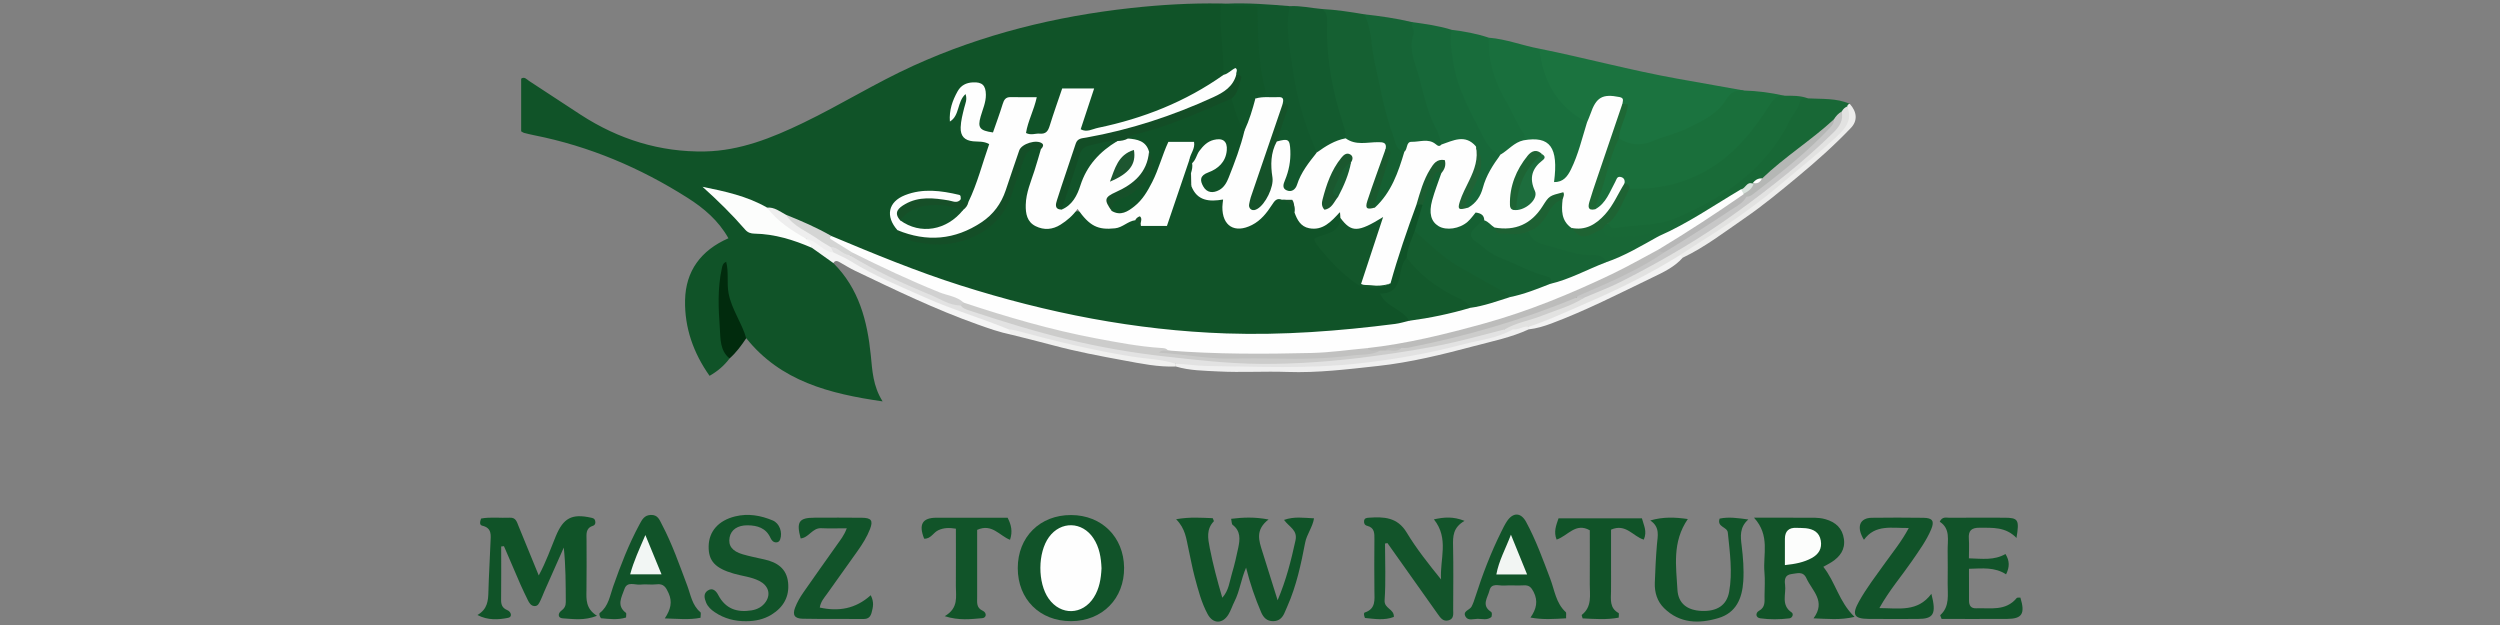 <?xml version="1.0" encoding="utf-8"?>
<!-- Generator: Adobe Illustrator 24.1.2, SVG Export Plug-In . SVG Version: 6.00 Build 0)  -->
<svg version="1.1" id="Warstwa_1" xmlns="http://www.w3.org/2000/svg" xmlns:xlink="http://www.w3.org/1999/xlink" x="0px" y="0px"
	 viewBox="0 0 180 45" style="enable-background:new 0 0 180 45;" xml:space="preserve">
<rect x="0" y="0" width="180" height="45" fill="#808080" stroke="none"/>
<style type="text/css">
	.st0{fill:#105328;}
	.st1{fill:#1B733F;}
	.st2{fill:#1A6F3B;}
	.st3{fill:#156032;}
	.st4{fill:#196B38;}
	.st5{fill:#196F3D;}
	.st6{fill:#166436;}
	.st7{fill:#176839;}
	.st8{fill:#115328;}
	.st9{fill:#135B2F;}
	.st10{fill:#115329;}
	.st11{fill:#12582D;}
	.st12{fill:#12542A;}
	.st13{fill:#186C3B;}
	.st14{fill:#115429;}
	.st15{fill:#186836;}
	.st16{fill:#11562A;}
	.st17{fill:#EFEFEF;}
	.st18{fill:#012B0D;}
	.st19{fill:#F5F5F5;}
	.st20{fill:#EDEDEC;}
	.st21{fill:#F0F0EF;}
	.st22{fill:#F2F2F2;}
	.st23{fill:#FEFEFE;}
	.st24{fill:#155D2F;}
	.st25{fill:#13592C;}
	.st26{fill:#13572B;}
	.st27{fill:#FCFDFC;}
	.st28{fill:#144E27;}
	.st29{fill:#164F28;}
	.st30{fill:#D4D5D4;}
	.st31{fill:#EEEEEE;}
	.st32{fill:#1C5D31;}
	.st33{fill:#18522B;}
	.st34{fill:#175029;}
	.st35{fill:#1E6835;}
	.st36{fill:#1E6333;}
	.st37{fill:#1A592E;}
	.st38{fill:#216336;}
	.st39{fill:#155229;}
	.st40{fill:#F2F5F3;}
	.st41{fill:#F2F6F4;}
	.st42{fill:#186736;}
	.st43{fill:#E2E2E1;}
	.st44{fill:#C7C7C7;}
	.st45{fill:#B5B7B5;}
	.st46{fill:#D9E3DD;}
	.st47{fill:#134D26;}
	.st48{fill:#E2E2E2;}
	.st49{fill:#176435;}
	.st50{fill:#1D6133;}
	.st51{fill:#1D6D3D;}
	.st52{fill:#1B582F;}
	.st53{fill:#1E6434;}
	.st54{fill:#195E33;}
	.st55{fill:#165029;}
	.st56{fill:#1D5630;}
	.st57{fill:#CCCCCB;}
	.st58{fill:#BCBCBB;}
	.st59{fill:#C1C1C0;}
	.st60{fill:#D1D1D1;}
	.st61{fill:#B7B7B7;}
</style>
<g>
	<path class="st0" d="M52.529,25.808c-0.382,0.51-0.854,0.917-1.44,1.252c-1.168-1.65-1.806-3.471-1.764-5.451
		c0.044-2.094,1.136-3.584,3.122-4.454c-0.717-1.278-1.766-2.166-2.946-2.914c-3.409-2.162-7.069-3.715-11.04-4.503
		c-0.249-0.049-0.496-0.111-0.743-0.174c-0.057-0.015-0.106-0.059-0.195-0.11c0-1.246,0-2.513,0-3.79
		c0.241-0.171,0.403,0.054,0.569,0.162c1.253,0.811,2.492,1.643,3.745,2.453c2.711,1.752,5.681,2.684,8.913,2.625
		c2.528-0.047,4.831-0.976,7.075-2.056c2.688-1.294,5.221-2.882,7.942-4.118c4.993-2.268,10.236-3.556,15.668-4.152
		c2.149-0.236,4.304-0.362,6.467-0.325c0.14,0.138,0.245,0.31,0.241,0.5c-0.037,1.481,0.305,2.947,0.183,4.429
		c-0.089,0.449-0.426,0.691-0.783,0.91c-2.712,1.665-5.604,2.869-8.757,3.393c-1.057,0.176-1.219-0.012-0.926-1.036
		c0.079-0.275,0.204-0.539,0.259-0.818c0.066-0.332,0.465-0.798-0.084-0.97c-0.521-0.163-1.18-0.262-1.51,0.409
		c-0.295,0.599-0.44,1.261-0.669,1.888c-0.133,0.365-0.27,0.744-0.715,0.814c-0.426,0.067-0.898,0.31-1.274-0.053
		c-0.367-0.353-0.092-0.777,0.003-1.166c0.096-0.396,0.318-0.761,0.332-1.174c-1.188-0.454-1.587-0.284-1.972,0.812
		c-0.105,0.3-0.192,0.607-0.319,0.899c-0.179,0.412-0.44,0.743-0.942,0.589c-0.444-0.137-0.649-0.495-0.635-0.959
		c0.014-0.482,0.268-0.919,0.28-1.4c0.009-0.399,0.136-0.906-0.422-1.024c-0.463-0.098-0.876,0.082-1.094,0.559
		c-0.178,0.388-0.441,0.745-0.437,1.284c0.267-0.956,0.267-0.956,0.805-1.434c0.403,0.27,0.291,0.661,0.231,1.029
		c-0.056,0.345-0.167,0.68-0.216,1.027c-0.089,0.634,0.104,1.024,0.809,1.141c1.128,0.186,1.269,0.387,0.872,1.446
		c-0.418,1.114-0.482,2.387-1.394,3.295c-0.254,0.1-0.484,0.056-0.693-0.112c-0.951-0.656-3.122-0.703-4.051-0.087
		c-0.822,0.545-0.877,1.078-0.21,2.059c0.452,0.587,1.135,0.65,1.783,0.767c2.693,0.486,5.168-0.966,6.059-3.546
		c0.289-0.837,0.55-1.685,0.911-2.496c0.273-0.615,0.687-0.897,1.356-0.567c0.299,0.399,0.084,0.792-0.031,1.177
		c-0.246,0.82-0.563,1.618-0.753,2.456c-0.143,0.628-0.11,1.23,0.446,1.638c0.584,0.429,1.199,0.296,1.784-0.056
		c0.082-0.049,0.161-0.102,0.239-0.157c0.975-0.689,0.977-0.692,1.95,0.08c0.642,0.509,1.349,0.481,2.077,0.261
		c0.361-0.109,0.68-0.354,1.082-0.329c0.242,0.017,0.424,0.199,0.658,0.239c1.455,0.113,1.447,0.089,1.927-1.22
		c0.402-1.096,0.553-2.291,1.263-3.269c0.172-0.065,0.278,0.022,0.362,0.157c0.103,0.232,0.096,0.472,0.05,0.713
		c-0.09,0.341-0.191,0.682,0.046,1.009c0.292,0.522,0.742,0.758,1.332,0.756c0.602-0.002,0.892,0.226,0.924,0.905
		c0.05,1.053,0.774,1.413,1.727,0.958c0.533-0.255,0.911-0.676,1.242-1.149c0.261-0.372,0.534-0.728,1.074-0.621
		c0.606,0.064,0.959,0.404,1.087,0.991c0.566,1.15,1.201,1.288,2.238,0.546c0.288-0.207,0.646-0.968,1.045-0.065
		c0.06,1.095-0.945,1.197-1.562,1.645c-0.093,0.405,0.218,0.584,0.423,0.796c0.59,0.612,1.177,1.23,1.81,1.798
		c0.687,0.617,1.66,0.695,2.501,0.238c0.547-1.493,1-3.014,1.521-4.513c0.132-0.38,0.186-0.819,0.618-1.025
		c0.153-0.037,0.298-0.02,0.434,0.065c0.3,0.738-0.243,1.324-0.357,1.987c-0.23,0.617-0.428,1.244-0.627,1.871
		c-0.174,0.47-0.348,0.942-0.467,1.43c-0.147,0.604-0.373,1.14-1.11,1.346c0.289,0.532,0.815,0.674,1.148,1.019
		c0.249,0.259,0.78,0.466,0.302,0.968c-1.211,0.447-2.498,0.453-3.753,0.624c-2.299,0.313-4.629,0.417-6.938,0.411
		c-8.442-0.024-16.609-1.646-24.533-4.535c-2.092-0.763-4.125-1.663-6.174-2.527c-1.087-0.613-2.234-1.103-3.376-1.603
		c-0.438-0.238-0.873-0.487-1.384-0.54c-1.256-0.63-2.596-1.015-3.946-1.348c0.745,0.641,1.422,1.366,2.115,2.074
		c0.442,0.452,0.92,0.702,1.572,0.771c1.233,0.13,2.452,0.38,3.562,0.986c0.558,0.386,1.261,0.606,1.531,1.324
		c1.842,1.83,2.444,4.155,2.695,6.637c0.11,1.092,0.149,2.209,0.851,3.321c-3.859-0.557-7.341-1.46-9.816-4.546
		c-1.094-1.311-1.609-2.822-1.623-4.358C51.968,21.84,51.946,23.842,52.529,25.808z"/>
	<path class="st1" d="M110.835,3.505c3.329,0.672,6.611,1.565,9.956,2.163c1.59,0.284,3.18,0.567,4.771,0.85
		c-1.129,0.607-1.77,1.783-2.905,2.413c-1.436,0.797-2.976,1.277-4.535,1.697c-0.582,0.157-1.176-0.136-1.651-0.552
		c-0.221-0.547,0.099-1.017,0.221-1.516c0.084-0.343,0.357-0.685,0.012-1.033c-0.886-0.663-1.47-0.514-1.878,0.48
		c-0.141,0.343-0.202,0.738-0.604,0.911c-0.87-0.071-1.413-0.688-1.897-1.279c-0.74-0.902-1.272-1.948-1.631-3.067
		C110.577,4.207,110.537,3.827,110.835,3.505z"/>
	<path class="st2" d="M116.568,9.96c0.791,0.504,1.599,0.563,2.471,0.182c0.81-0.354,1.692-0.525,2.49-0.921
		c1.045-0.519,2.115-0.995,2.758-2.06c0.281-0.465,0.697-0.731,1.275-0.643c0.975,0.03,1.938,0.151,2.888,0.372
		c-0.943,0.736-1.49,1.8-2.205,2.719c-1.831,2.352-4.196,3.724-7.125,4.161c-0.567,0.084-1.136,0.126-1.699-0.039
		c-0.212-0.096-0.363-0.271-0.532-0.421c-0.341-0.288-0.417,0.051-0.524,0.24c-0.244,0.432-0.471,0.879-0.821,1.231
		c-0.205,0.207-0.42,0.6-0.804,0.204c0.286-1.632,0.882-3.171,1.406-4.731C116.206,10.081,116.323,9.908,116.568,9.96z"/>
	<path class="st3" d="M95.172,0.647c1.028,0.055,2.044,0.21,3.058,0.382c0.562,0.263,0.537,0.811,0.631,1.301
		c0.428,2.246,0.756,4.513,1.465,6.698c0.207,0.638,0.419,1.268,0.833,1.809c0.193,0.382,0.038,0.734-0.094,1.09
		c-0.307,0.83-0.691,1.624-1.146,2.38c-0.206,0.342-0.441,0.712-0.947,0.647c-0.316-0.999,0.337-1.82,0.499-2.732
		c0.084-0.475,0.521-0.915,0.153-1.436c-0.302-0.449-0.751-0.445-1.184-0.322c-0.732,0.208-1.291,0.012-1.726-0.598
		c-0.902-2.59-1.485-5.237-1.436-7.995C95.285,1.456,95.117,1.062,95.172,0.647z"/>
	<path class="st4" d="M117.333,13.589c2.377,0.084,4.569-0.528,6.485-1.923c1.466-1.068,2.575-2.501,3.546-4.023
		c0.274-0.429,0.52-0.793,1.086-0.753c0.58,0.005,1.163-0.02,1.719,0.191c-1.014,1.303-1.576,2.886-2.666,4.154
		c-2.25,2.618-5.079,4.259-8.371,5.16c-0.894,0.244-1.835,0.053-2.747,0.21c-0.305,0.052-0.554-0.106-0.649-0.433
		C116.189,15.262,116.553,14.297,117.333,13.589z"/>
	<path class="st0" d="M89.717,40.87c-0.37,0.855-0.456,1.693-0.831,2.428c-0.158,0.31-0.26,0.652-0.44,0.947
		c-0.419,0.687-1.109,0.684-1.492-0.02c-0.457-0.841-0.69-1.771-0.937-2.688c-0.181-0.672-0.297-1.362-0.451-2.042
		c-0.157-0.695-0.207-1.427-0.886-2.111c1.006-0.178,1.83-0.102,2.635-0.076c0.043,0.114,0.099,0.205,0.08,0.224
		c-0.55,0.577-0.428,1.23-0.292,1.925c0.233,1.185,0.54,2.347,0.903,3.58c0.477-0.532,0.521-1.175,0.696-1.754
		c0.183-0.606,0.322-1.227,0.453-1.847c0.127-0.605,0.181-1.202-0.406-1.648c-0.075-0.057-0.061-0.23-0.107-0.434
		c0.863-0.105,1.669-0.143,2.695,0.048c-0.991,0.761-0.684,1.548-0.442,2.325c0.348,1.119,0.701,2.236,1.094,3.491
		c0.627-1.479,0.974-2.882,1.286-4.307c0.164-0.749-0.438-0.949-0.826-1.478c0.749-0.263,1.422-0.144,2.161-0.114
		c-0.108,0.654-0.522,1.141-0.639,1.753c-0.298,1.554-0.63,3.108-1.276,4.57c-0.064,0.145-0.13,0.289-0.189,0.436
		c-0.155,0.382-0.397,0.645-0.845,0.646c-0.447,0.001-0.695-0.264-0.857-0.638C90.372,43.078,90.012,42.044,89.717,40.87z"/>
	<path class="st0" d="M34.376,44.281c0.732-0.424,0.774-1.04,0.79-1.696c0.029-1.176,0.109-2.35,0.149-3.525
		c0.017-0.492,0.133-1.04-0.588-1.209c-0.234-0.055-0.162-0.303-0.088-0.516c0.681-0.127,1.381-0.027,2.076-0.061
		c0.429-0.021,0.5,0.31,0.619,0.601c0.466,1.139,0.932,2.277,1.456,3.556c0.533-0.98,0.851-1.919,1.23-2.83
		c0.544-1.309,1.157-1.632,2.533-1.328c0.132,0.029,0.246,0.055,0.291,0.194c0.056,0.172,0.013,0.338-0.157,0.393
		c-0.541,0.175-0.456,0.612-0.456,1.018c-0.001,1.21,0.015,2.42-0.006,3.629c-0.012,0.664-0.055,1.317,0.757,1.831
		c-0.925,0.363-1.712,0.23-2.471,0.182c-0.352-0.022-0.356-0.353-0.105-0.541c0.232-0.174,0.332-0.351,0.331-0.631
		c-0.007-1.295-0.003-2.59-0.146-3.922c-0.469,1.056-0.938,2.111-1.405,3.168c-0.09,0.203-0.162,0.415-0.261,0.614
		c-0.097,0.194-0.179,0.447-0.449,0.429c-0.243-0.016-0.372-0.222-0.471-0.428c-0.179-0.372-0.364-0.74-0.529-1.118
		c-0.403-0.92-0.795-1.844-1.192-2.767c-0.066,0.008-0.132,0.015-0.199,0.023c0,1.279,0.01,2.557-0.006,3.836
		c-0.005,0.359,0.089,0.596,0.439,0.743c0.301,0.127,0.378,0.495,0.077,0.556C35.875,44.628,35.121,44.671,34.376,44.281z"/>
	<path class="st5" d="M110.835,3.505c0.259,2.339,1.286,4.183,3.426,5.309c0.024,1.437-0.526,2.703-1.227,3.906
		c-0.203,0.349-0.589,0.654-1.041,0.473c-0.408-0.163-0.266-0.595-0.269-0.93c-0.011-1.591-0.248-1.836-2.019-2.053
		c-0.923-1.831-2.146-3.524-2.592-5.576c-0.141-0.646-0.344-1.298,0.092-1.918C108.45,2.813,109.616,3.282,110.835,3.505z"/>
	<path class="st6" d="M101.111,10.922c-0.594-0.109-0.627-0.65-0.78-1.066c-0.648-1.768-0.97-3.617-1.373-5.45
		c-0.247-1.124-0.184-2.319-0.729-3.376c1.154,0.128,2.302,0.291,3.433,0.561c0.255,0.228,0.346,0.519,0.339,0.853
		c-0.05,2.338,0.812,4.458,1.587,6.598c0.15,0.415,0.386,0.804,0.316,1.272c-0.083,0.251-0.269,0.374-0.509,0.277
		C102.562,10.254,101.815,10.417,101.111,10.922z"/>
	<path class="st7" d="M103.786,10.403c-0.114-0.358-0.171-0.747-0.351-1.068c-0.792-1.414-0.992-3.027-1.491-4.535
		c-0.22-0.663-0.474-1.509-0.18-2.296c0.122-0.328-0.186-0.597-0.102-0.914c0.965,0.137,1.932,0.264,2.867,0.559
		c0.339,0.737,0.192,1.549,0.358,2.316c0.53,2.45,1.616,4.628,3.134,6.606c-0.342,1.21-0.911,2.324-1.514,3.417
		c-0.161,0.292-0.454,0.534-0.849,0.53c-0.482-0.22-0.255-0.57-0.137-0.871c0.183-0.465,0.45-0.892,0.633-1.358
		c0.275-0.699,0.342-1.392-0.074-2.065c-0.401-0.467-0.899-0.545-1.467-0.385C104.343,10.414,104.075,10.558,103.786,10.403z"/>
	<path class="st8" d="M126.289,37.274c1.367,0,2.495-0.008,3.623,0.003c0.505,0.005,1.009-0.041,1.513,0.104
		c0.747,0.215,1.229,0.649,1.337,1.431c0.105,0.756-0.284,1.27-0.884,1.658c-0.183,0.118-0.379,0.215-0.6,0.34
		c0.878,1.101,1.127,2.53,2.25,3.606c-1.051,0.245-1.938,0.141-2.956,0.104c0.922-1.233-0.102-1.985-0.509-2.882
		c-0.242-0.534-0.661-0.353-1.059-0.309c-0.486,0.054-0.531,0.394-0.48,0.763c0.094,0.677-0.319,1.467,0.472,2.002
		c0.163,0.11,0.062,0.401-0.165,0.428c-0.694,0.083-1.399,0.095-2.09-0.003c-0.355-0.05-0.349-0.399-0.098-0.538
		c0.479-0.265,0.399-0.674,0.403-1.076c0.005-0.572,0.044-1.147-0.007-1.714C126.925,39.923,127.468,38.566,126.289,37.274z"/>
	<path class="st9" d="M95.172,0.647c0.339,0.205,0.394,0.514,0.382,0.887c-0.087,2.606,0.382,5.128,1.212,7.588
		c0.095,0.28,0.118,0.551,0.12,0.835c-0.693,0.438-1.288,1.105-2.232,0.966c-0.923-1.38-1.223-2.981-1.6-4.55
		c-0.349-1.455-0.447-2.948-0.602-4.431c-0.057-0.546-0.028-1.087,0.421-1.5C93.648,0.402,94.405,0.583,95.172,0.647z"/>
	<path class="st10" d="M77.125,44.723c-2.256,0.007-3.846-1.573-3.846-3.82c0-2.242,1.602-3.832,3.851-3.82
		c2.196,0.011,3.777,1.581,3.805,3.779C80.962,43.096,79.364,44.716,77.125,44.723z"/>
	<path class="st11" d="M92.872,0.442c-0.365,1.543,0.002,3.06,0.21,4.572c0.284,2.066,0.885,4.055,1.727,5.967
		c-0.241,0.971-0.998,1.667-1.379,2.569c-0.123,0.292-0.471,0.458-0.815,0.31c-0.391-0.168-0.437-0.522-0.33-0.886
		c0.169-0.579,0.346-1.147,0.35-1.764c0.003-0.511-0.149-0.86-0.674-0.982c-0.312-0.621,0.175-1.112,0.275-1.667
		c0.063-0.348,0.357-0.688,0.005-1.035c-0.254-0.373-0.61-0.318-0.99-0.276c-0.328,0.036-0.742,0.205-0.889-0.316
		c0.301-0.361,0.385-0.752,0.3-1.227c-0.239-1.332-0.428-2.675-0.348-4.034c0.043-0.733-0.253-1.031-0.987-1.008
		c-0.371,0.012-0.842,0.118-1.034-0.401C89.824,0.194,91.348,0.316,92.872,0.442z"/>
	<path class="st12" d="M99.721,39.134c0,1.362,0.064,2.728-0.029,4.083c-0.042,0.618,0.698,0.614,0.665,1.203
		c-0.693,0.267-1.396,0.141-2.08,0.074c-0.067-0.161-0.111-0.36-0.016-0.392c0.81-0.266,0.703-0.915,0.697-1.544
		c-0.013-1.24-0.011-2.48,0-3.719c0.004-0.431,0.019-0.843-0.516-0.978c-0.188-0.047-0.248-0.184-0.228-0.356
		c0.024-0.205,0.189-0.219,0.351-0.23c1.071-0.074,2.045-0.044,2.714,1.064c0.714,1.184,1.584,2.275,2.478,3.382
		c-0.104-1.44,0.601-2.937-0.516-4.327c0.743-0.161,1.38-0.218,2.207,0.108c-0.84,0.485-0.842,1.121-0.827,1.803
		c0.032,1.525,0.013,3.052,0.008,4.577c-0.001,0.307,0.079,0.677-0.346,0.786c-0.382,0.098-0.572-0.186-0.759-0.45
		c-1.209-1.705-2.418-3.41-3.627-5.115C99.839,39.113,99.78,39.123,99.721,39.134z"/>
	<path class="st13" d="M108.035,11.131c-0.592-0.179-0.939-0.685-1.177-1.154c-0.912-1.797-1.954-3.556-2.242-5.6
		c-0.104-0.735-0.267-1.477-0.087-2.227c0.909,0.107,1.805,0.276,2.675,0.567c-0.086,1.682,0.416,3.201,1.262,4.633
		c0.431,0.73,0.718,1.541,1.221,2.235c0.125,0.172,0.134,0.346,0.002,0.519C109.188,10.527,108.779,11.098,108.035,11.131z"/>
	<path class="st10" d="M53.724,44.726c-0.815,0.009-1.572-0.185-2.253-0.642c-0.266-0.179-0.505-0.392-0.63-0.697
		c-0.125-0.305-0.212-0.645,0.111-0.864c0.37-0.252,0.619,0.048,0.763,0.321c0.523,0.995,1.352,1.271,2.398,1.103
		c0.428-0.069,0.791-0.269,1.029-0.627c0.373-0.562,0.171-1.167-0.473-1.494c-0.574-0.291-1.217-0.347-1.826-0.522
		c-1.342-0.386-1.836-0.908-1.821-1.962c0.015-1.082,0.704-1.867,1.913-2.163c0.933-0.228,1.835-0.069,2.7,0.293
		c0.495,0.207,0.721,0.865,0.536,1.367c-0.051,0.139-0.144,0.208-0.274,0.212c-0.223,0.008-0.344-0.149-0.425-0.326
		c-0.325-0.712-0.939-0.895-1.644-0.903c-0.717-0.008-1.194,0.318-1.297,0.87c-0.111,0.591,0.178,0.993,0.932,1.215
		c0.516,0.152,1.047,0.255,1.573,0.373c0.911,0.203,1.6,0.649,1.706,1.659c0.107,1.02-0.339,1.79-1.195,2.316
		C54.994,44.596,54.372,44.726,53.724,44.726z"/>
	<path class="st14" d="M125.879,37.402c-0.645,0.567-0.56,1.234-0.48,1.886c0.105,0.853,0.172,1.708,0.117,2.564
		c-0.079,1.224-0.507,2.267-1.788,2.649c-1.4,0.417-2.775,0.4-3.91-0.71c-0.501-0.491-0.696-1.133-0.672-1.825
		c0.032-0.92,0.076-1.84,0.153-2.757c0.053-0.62,0.239-1.251-0.479-1.736c0.912-0.266,1.767-0.239,2.702-0.102
		c-1.136,1.655-0.841,3.399-0.747,5.086c0.056,1.005,0.718,1.485,1.737,1.529c1.087,0.047,1.806-0.382,1.985-1.371
		c0.256-1.417,0.049-2.846-0.094-4.267c-0.044-0.432-0.805-0.383-0.59-1.008C124.47,37.2,125.141,37.302,125.879,37.402z"/>
	<path class="st10" d="M141.762,40.2c0.964,0.028,1.815,0.159,2.632-0.312c0.304,0.497,0.305,0.927,0.044,1.465
		c-0.819-0.534-1.691-0.426-2.671-0.4c0,0.803-0.005,1.555,0.002,2.308c0.003,0.327,0.137,0.551,0.512,0.537
		c1.025-0.039,2.126,0.225,2.922-0.739c0.041-0.05,0.177-0.022,0.266-0.03c0.354,1.155,0.127,1.526-0.95,1.533
		c-1.587,0.01-3.174,0.002-4.722,0.002c-0.059-0.163-0.114-0.258-0.096-0.274c0.696-0.634,0.524-1.47,0.531-2.262
		c0.007-0.796,0.01-1.592-0.001-2.387c-0.011-0.757,0.213-1.576-0.571-2.078c0.187-0.393,0.475-0.283,0.707-0.284
		c1.306-0.01,2.611-0.007,3.917-0.004c1.034,0.002,1.122,0.126,0.903,1.458c-0.777-0.811-1.72-0.73-2.66-0.736
		c-0.579-0.003-0.813,0.206-0.77,0.786C141.788,39.22,141.762,39.663,141.762,40.2z"/>
	<path class="st14" d="M112.76,44.519c-0.881,0.047-1.663,0.115-2.566-0.055c0.435-0.614,0.556-1.195,0.23-1.84
		c-0.165-0.326-0.321-0.502-0.704-0.479c-0.475,0.029-0.955-0.018-1.43,0.015c-0.376,0.026-0.91-0.22-1.049,0.359
		c-0.12,0.498-0.605,1.061,0.103,1.527c0.11,0.073,0.069,0.232,0.042,0.373c-0.296,0.257-0.659,0.136-0.99,0.137
		c-0.299,0.001-0.695,0.161-0.876-0.158c-0.231-0.407,0.303-0.471,0.434-0.724c0.116-0.223,0.196-0.466,0.273-0.706
		c0.513-1.603,1.113-3.171,1.862-4.679c0.127-0.255,0.251-0.515,0.408-0.752c0.439-0.661,1.007-0.655,1.383,0.041
		c0.711,1.314,1.215,2.716,1.744,4.11c0.308,0.813,0.404,1.737,1.106,2.378C112.794,44.123,112.749,44.301,112.76,44.519z"/>
	<path class="st10" d="M50.437,44.48c-0.823,0.163-1.626,0.072-2.572,0.045c0.43-0.647,0.556-1.192,0.274-1.818
		c-0.188-0.417-0.351-0.703-0.875-0.636c-0.376,0.048-0.767-0.027-1.144,0.019c-0.402,0.049-0.961-0.271-1.164,0.33
		c-0.19,0.562-0.594,1.18,0.114,1.707c0.045,0.033,0.006,0.18,0.006,0.333c-0.605,0.19-1.219,0.107-1.807,0.052
		c-0.105-0.146-0.155-0.323-0.075-0.386c0.623-0.487,0.718-1.227,0.955-1.901c0.538-1.527,1.12-3.035,1.892-4.464
		c0.183-0.339,0.344-0.67,0.821-0.686c0.507-0.017,0.622,0.358,0.797,0.689c0.742,1.407,1.26,2.906,1.819,4.389
		c0.253,0.67,0.347,1.419,0.95,1.924C50.489,44.13,50.437,44.316,50.437,44.48z"/>
	<path class="st15" d="M115.804,16.073c0.099,0.216,0.251,0.408,0.502,0.357c1.444-0.292,2.95-0.118,4.36-0.722
		c3.492-1.496,6.5-3.528,8.217-7.069c0.207-0.426,0.581-0.76,0.681-1.242c0.074-0.356,0.368-0.279,0.606-0.314
		c1.014,0.057,2.046-0.031,3.013,0.392c-0.005,0.13-0.066,0.236-0.145,0.334c-0.106,0.127-0.221,0.245-0.337,0.363
		c-0.209,0.206-0.412,0.418-0.613,0.632c-1.621,1.488-3.407,2.773-5.099,4.174c-0.278,0.109-0.56,0.21-0.818,0.364
		c-0.271,0.141-0.515,0.322-0.767,0.493c-1.463,0.94-2.944,1.851-4.469,2.685c-0.519,0.284-1.019,0.655-1.666,0.616
		c-0.95-0.031-1.879,0.267-2.834,0.16c-0.51-0.057-1.043-0.056-1.157-0.731C115.32,16.259,115.431,16.026,115.804,16.073z"/>
	<path class="st10" d="M135.314,43.782c1.436,0.011,2.758,0.294,3.746-1.028c0.38,1.468,0.15,1.807-0.977,1.81
		c-1.176,0.003-2.353,0.009-3.529-0.002c-1.075-0.01-1.241-0.301-0.7-1.267c0.543-0.971,1.224-1.853,1.869-2.757
		c0.564-0.791,1.191-1.544,1.709-2.522c-1.24,0.017-2.406-0.281-3.228,0.849c-0.57-0.927-0.303-1.573,0.562-1.585
		c1.24-0.017,2.48-0.016,3.72,0.001c0.652,0.009,0.81,0.229,0.562,0.824c-0.344,0.823-0.876,1.542-1.377,2.276
		C136.922,41.472,136.044,42.478,135.314,43.782z"/>
	<path class="st10" d="M60.965,38.037c-0.662,0-1.253,0.023-1.84-0.006c-0.634-0.032-0.891,0.685-1.478,0.736
		c-0.322-1.197-0.122-1.491,0.995-1.493c1.144-0.002,2.289-0.012,3.433,0.004c0.662,0.009,0.802,0.205,0.565,0.817
		c-0.218,0.562-0.541,1.076-0.891,1.569c-0.734,1.036-1.476,2.066-2.209,3.102c-0.197,0.279-0.445,0.534-0.516,0.978
		c1.355,0.298,2.579,0.095,3.669-0.888c0.257,0.506,0.163,0.862,0.07,1.225c-0.08,0.312-0.228,0.489-0.585,0.486
		c-1.462-0.014-2.925,0.011-4.387-0.019c-0.584-0.012-0.747-0.268-0.543-0.803c0.146-0.381,0.357-0.745,0.59-1.082
		c0.793-1.149,1.612-2.281,2.415-3.423C60.503,38.884,60.788,38.544,60.965,38.037z"/>
	<path class="st16" d="M88.292,0.264c0.681,0.362,1.44-0.022,2.247,0.26c0.037,2.05,0.043,4.156,0.609,6.13
		c-0.195,0.363-0.62,0.125-0.759,0.444c0.175,0.913-0.154,1.666-0.742,2.337c-0.709-0.054-0.62-0.709-0.829-1.128
		c-0.17-0.339-0.312-0.699-0.309-1.092c0.101-0.609,0.747-1.084,0.447-1.791c-0.263-0.521-0.587,0.293-0.857-0.037
		c0.009-1.715-0.32-3.417-0.195-5.136C88.033,0.256,88.162,0.26,88.292,0.264z"/>
	<path class="st14" d="M72.722,38.866c-0.765-0.297-1.302-1.198-2.367-0.715c0,0.968,0,2.007,0,3.047c0,0.604-0.001,1.208,0,1.813
		c0.001,0.374-0.069,0.749,0.401,0.963c0.297,0.135,0.289,0.507-0.035,0.535c-0.824,0.07-1.672,0.184-2.701-0.144
		c1.018-0.593,0.798-1.415,0.802-2.17c0.009-1.361,0.002-2.723,0.002-4.13c-0.48-0.074-0.855-0.074-1.256,0.106
		c-0.37,0.167-0.552,0.643-1.029,0.614c-0.41-1.034-0.131-1.507,0.887-1.509c1.715-0.003,3.429-0.001,5.122-0.001
		C72.814,37.797,72.922,38.266,72.722,38.866z"/>
	<path class="st0" d="M116.546,44.469c-0.882,0.171-1.748,0.094-2.597,0.055c-0.034-0.136-0.081-0.236-0.061-0.252
		c0.759-0.593,0.57-1.432,0.576-2.215c0.009-1.297,0.002-2.594,0.002-3.876c-1.026-0.581-1.578,0.399-2.389,0.67
		c-0.23-0.566-0.033-1.025,0.137-1.531c1.991,0,3.98,0,6.004,0c0.122,0.487,0.399,0.933,0.135,1.533
		c-0.771-0.222-1.283-1.19-2.358-0.718c0,0.82,0,1.728,0,2.635c0,0.603,0.006,1.206-0.002,1.809
		c-0.008,0.588-0.113,1.202,0.547,1.56C116.58,44.159,116.546,44.316,116.546,44.469z"/>
	<path class="st17" d="M110.071,23.713c-1.261,0.582-2.619,0.855-3.949,1.209c-2.279,0.607-4.578,1.175-6.919,1.429
		c-2.16,0.235-4.326,0.507-6.516,0.429c-1.649-0.059-3.306,0.051-4.953-0.036c-1.026-0.054-2.076-0.055-3.08-0.358
		c-0.059-0.12-0.033-0.219,0.077-0.295c0.383-0.215,0.805-0.183,1.21-0.137c3.163,0.363,6.343,0.245,9.502,0.117
		c3.7-0.15,7.351-0.833,10.93-1.828c0.793-0.22,1.611-0.349,2.377-0.662c0.415-0.101,0.816-0.331,1.264-0.142
		C110.115,23.513,110.134,23.604,110.071,23.713z"/>
	<path class="st18" d="M52.529,25.808c-0.704-0.564-0.65-1.436-0.701-2.162c-0.101-1.437-0.174-2.897,0.146-4.333
		c0.042-0.19,0.071-0.361,0.311-0.463c0.198,0.766,0.032,1.517,0.171,2.259c0.221,1.177,0.954,2.124,1.273,3.243
		C53.377,24.876,53.008,25.387,52.529,25.808z"/>
	<path class="st19" d="M60.002,18.941c-0.514-0.366-1.028-0.732-1.542-1.098c-0.097-0.234-0.537-0.285-0.358-0.667
		c0.849-0.152,1.263,0.718,1.993,0.846c1.725,0.728,3.309,1.734,5.024,2.491c2.295,1.012,4.644,1.874,6.995,2.735
		c0.209,0.076,0.427,0.124,0.587,0.296c0.12,0.168,0.213,0.34,0.106,0.551c-0.833-0.17-1.631-0.454-2.429-0.738
		c-3.033-1.077-5.923-2.479-8.82-3.864c-0.369-0.177-0.718-0.395-1.074-0.598C60.309,18.795,60.141,18.708,60.002,18.941z"/>
	<path class="st20" d="M133,7.662c0.017-0.105,0.079-0.166,0.182-0.188c0.524,0.579,0.58,1.214,0.089,1.73
		c-1.202,1.262-2.501,2.415-3.843,3.529c-1.24,1.03-2.48,2.058-3.806,2.969c-1.456,1-2.859,2.088-4.466,2.853
		c-0.192,0.049-0.239-0.058-0.238-0.219c0.396-0.663,1.097-0.946,1.708-1.324c3.007-1.86,5.755-4.053,8.369-6.422
		c0.141-0.128,0.262-0.283,0.421-0.385C132.347,9.607,132.9,8.777,133,7.662z"/>
	<path class="st21" d="M72.807,24.094c-0.064-0.127-0.127-0.255-0.191-0.382c0.421-0.341,0.87-0.117,1.266,0.005
		c2.934,0.905,5.963,1.363,8.961,1.968c0.609,0.123,1.373-0.229,1.812,0.51c0,0.064,0,0.128,0,0.192
		c-1.274,0.052-2.509-0.211-3.752-0.439c-1.703-0.313-3.402-0.633-5.075-1.084C74.825,24.593,73.815,24.35,72.807,24.094z"/>
	<path class="st22" d="M120.963,18.365c0.064,0.063,0.128,0.127,0.191,0.19c-0.598,0.682-1.426,1.062-2.199,1.434
		c-2.389,1.152-4.754,2.364-7.245,3.298c-0.536,0.201-1.072,0.362-1.639,0.426c0-0.063,0-0.126,0-0.189
		c0.068-0.242,0.26-0.347,0.472-0.429c3.372-1.306,6.663-2.787,9.799-4.598C120.529,18.389,120.723,18.254,120.963,18.365z"/>
	<path class="st23" d="M89.61,9.385c0.344-0.734,0.569-1.508,0.779-2.287c0.546-0.174,1.11-0.069,1.665-0.104
		c0.404-0.026,0.354,0.227,0.298,0.483c0.203,0.396-0.024,0.746-0.146,1.09c-0.599,1.698-1.11,3.424-1.682,5.13
		c-0.097,0.29-0.284,0.572-0.154,0.984c0.755-0.482,1.074-1.121,0.977-1.977c-0.082-0.728-0.114-1.449,0.198-2.142
		c0.082-0.181,0.168-0.338,0.384-0.374c0.843-0.233,0.938-0.165,0.975,0.662c0.033,0.74-0.104,1.445-0.387,2.127
		c-0.111,0.269-0.228,0.585,0.133,0.732c0.36,0.147,0.632-0.081,0.735-0.406c0.284-0.897,0.856-1.606,1.425-2.322
		c0.634-0.46,1.289-0.875,2.077-1.023c0.723,0.533,1.543,0.278,2.33,0.278c0.346,0,0.648,0.009,0.55,0.489
		c0.027,1.169-0.64,2.151-0.871,3.249c-0.067,0.32-0.466,0.704,0.099,0.971c1.18-1.092,1.68-2.541,2.119-4.023
		c0.251-0.187,0.111-0.721,0.522-0.711c0.573,0.013,1.195-0.256,1.71,0.15c0.183,0.145,0.273,0.22,0.443,0.043
		c0.843-0.283,1.697-0.769,2.476,0.133c0.334,0.956,0.132,1.844-0.329,2.705c-0.192,0.359-0.385,0.721-0.53,1.102
		c-0.114,0.299-0.204,0.618,0.314,0.602c0.556-0.317,0.885-0.825,1.042-1.413c0.241-0.907,0.734-1.664,1.277-2.402
		c0.561-0.326,0.979-0.883,1.653-1.028c1.91-0.335,2.528,0.487,2.199,3.004c0.667,0.021,0.976-0.417,1.218-0.909
		c0.531-1.077,0.8-2.246,1.155-3.384c0.082-0.2,0.174-0.397,0.244-0.602c0.417-1.219,0.865-1.471,2.099-1.224
		c0.367,0.073,0.216,0.295,0.208,0.49c0.205,0.398-0.031,0.748-0.147,1.096c-0.604,1.808-1.196,3.62-1.782,5.435
		c-0.108,0.335-0.391,0.696-0.034,1.059c0.794-0.433,1.048-1.261,1.448-1.981c0.087-0.156,0.114-0.389,0.361-0.35
		c0.257,0.04,0.353,0.219,0.302,0.474c-0.238,2.025-2.11,3.667-3.838,3.367c-0.794-0.511-1.052-1.234-0.847-2.137
		c-0.522-0.243-0.549-0.259-0.874,0.285c-0.365,0.613-0.787,1.166-1.412,1.516c-0.744,0.417-1.542,0.581-2.39,0.342
		c-0.338-0.166-0.633-0.394-0.918-0.634c-0.243-0.262-0.454-0.102-0.662,0.052c-0.228,0.169-0.436,0.37-0.701,0.485
		c-0.649,0.282-1.304,0.307-1.905-0.094c-0.636-0.425-0.726-1.09-0.611-1.777c0.126-0.753,0.421-1.456,0.754-2.141
		c0.039-0.172,0.238-0.318,0.036-0.591c-0.538,0.453-0.77,1.063-1.012,1.676c-0.158,0.401-0.152,0.894-0.59,1.154
		c-0.689,1.874-1.34,3.761-1.876,5.685c-0.584,0.337-1.221,0.15-1.825,0.133c-0.554-0.015-0.377-0.493-0.292-0.802
		c0.309-1.124,0.752-2.207,1.107-3.483c-0.575,0.278-1.066,0.461-1.605,0.421c-0.621-0.046-0.831-0.485-0.995-0.982
		c-0.006-0.093-0.012-0.187-0.026-0.424c-0.642,0.71-1.251,1.362-2.228,1.17c-0.605-0.119-0.859-0.604-1.048-1.131
		c0.088-0.686-0.27-0.936-0.9-0.918c-0.381-0.152-0.533,0.074-0.721,0.365c-0.375,0.579-0.8,1.124-1.444,1.452
		c-1.236,0.629-2.146,0.079-2.13-1.303c0.002-0.156,0.03-0.311,0.053-0.533c-0.99,0.172-1.872,0.111-2.287-0.97
		c-0.105-0.313-0.078-0.628-0.02-0.945c0.07-0.229,0.12-0.461,0.076-0.703c0.017-0.821,0.514-1.332,1.149-1.74
		c0.372-0.238,0.774-0.294,1.161-0.025c0.402,0.28,0.403,0.698,0.32,1.114c-0.127,0.633-0.543,1.056-1.073,1.387
		c-0.233,0.146-0.554,0.236-0.528,0.599c0.015,0.215,0.173,0.338,0.378,0.364c0.361,0.046,0.612-0.154,0.785-0.436
		c0.469-0.764,0.698-1.628,0.999-2.462C89.167,10.139,89.218,9.674,89.61,9.385z"/>
	<path class="st23" d="M88.098,5.387c0.336-0.07,0.549-0.354,0.853-0.49c0.212,0.129,0.02,0.316,0.064,0.469
		c0.14,0.814-0.358,1.236-0.987,1.548c-2.885,1.427-5.889,2.53-9.066,3.082c-0.87,0.151-1.37,0.486-1.567,1.357
		c-0.189,0.834-0.591,1.606-0.845,2.422c-0.086,0.276-0.344,0.569-0.069,0.879c0.718-0.303,0.968-0.965,1.192-1.609
		c0.496-1.421,1.428-2.419,2.783-3.045c0.269-0.102,0.539-0.195,0.826-0.233c0.765,0.013,1.378,0.25,1.583,1.081
		c0.051,1.614-0.993,2.433-2.248,3.112c-0.377,0.204-1.036,0.359-0.338,0.96c0.82,0.207,1.305-0.279,1.758-0.837
		c0.774-0.953,1.113-2.117,1.56-3.226c0.235-0.583,0.572-0.979,1.251-0.948c0.43,0.019,0.964-0.127,1.202,0.34
		c0.244,0.479-0.038,0.903-0.41,1.242c-0.533,1.571-1.067,3.143-1.621,4.775c-0.615,0-1.241,0-1.867,0
		c-0.128-0.148,0.002-0.56-0.419-0.409c-0.532,0.068-0.901,0.522-1.448,0.581c-1.235,0.132-1.83-0.149-2.701-1.395
		c-0.334,0.475-0.752,0.834-1.225,1.132c-0.58,0.365-1.189,0.407-1.79,0.111c-0.629-0.309-0.729-0.912-0.715-1.539
		c0.019-0.871,0.37-1.659,0.631-2.47c0.165-0.51,0.308-1.028,0.461-1.542c-0.676-0.442-1.085-0.351-1.37,0.346
		c-0.348,0.852-0.607,1.736-0.911,2.604c-0.7,2.001-2.697,3.518-4.817,3.575c-1.119,0.03-2.298,0.195-3.234-0.691
		c-0.877-0.994-0.677-2.035,0.545-2.517c1.282-0.506,2.6-0.331,3.901-0.022c0.147,0.035,0.097,0.208,0.117,0.325
		c-0.226,0.464-0.616,0.324-0.997,0.29c-0.79-0.071-1.596-0.219-2.366,0.063c-0.44,0.161-1.071,0.256-0.813,1.011
		c1.444,0.87,2.749,0.671,4.147-0.638c0.164-0.209,0.362-0.381,0.576-0.537c0.65-1.338,1.004-2.778,1.498-4.171
		c-0.41-0.226-0.796-0.161-1.168-0.201c-0.592-0.063-0.909-0.359-0.886-1.005c0.017-0.486,0.142-0.942,0.255-1.403
		c0.075-0.306,0.233-0.595,0.097-0.992c-0.618,0.542-0.413,1.552-1.129,1.978c-0.061-0.815,0.185-1.514,0.558-2.18
		c0.242-0.432,0.62-0.616,1.096-0.64c0.666-0.035,0.931,0.21,0.938,0.889c0.006,0.552-0.228,1.049-0.376,1.567
		c-0.231,0.807-0.071,1.017,0.887,1.149c0.232-0.672,0.486-1.351,0.698-2.044c0.096-0.312,0.217-0.508,0.578-0.5
		c0.597,0.013,1.194,0.004,1.878,0.004c-0.205,0.951-0.646,1.73-0.776,2.58c0.366,0.186,0.682,0.018,0.988,0.046
		c0.449,0.041,0.6-0.187,0.718-0.569c0.279-0.904,0.599-1.796,0.9-2.686c0.781,0,1.505,0,2.301,0
		c-0.332,1.004-0.646,1.955-0.971,2.94c0.442,0.249,0.851-0.021,1.247-0.103C82.318,8.527,85.365,7.325,88.098,5.387z"/>
	<path class="st23" d="M119.43,17.004c2.095-0.916,3.969-2.22,5.927-3.377c0.149,0.037,0.23,0.137,0.258,0.284
		c-0.012,0.092-0.044,0.177-0.095,0.255c-1.878,1.589-4.032,2.765-6.107,4.061c-5.461,3.11-11.267,5.293-17.438,6.507
		c-1.247,0.245-2.486,0.525-3.763,0.586c-4.646,0.579-9.297,0.493-13.951,0.147c-2.525-0.391-5.069-0.677-7.556-1.301
		c-2.453-0.615-4.905-1.231-7.271-2.138c-1.766-0.792-3.604-1.412-5.352-2.256c-0.944-0.456-1.892-0.899-2.795-1.432
		c-0.498-0.305-1.074-0.487-1.496-0.908c-0.128-0.128-0.445-0.374,0.068-0.441c3.067,1.283,6.137,2.554,9.311,3.562
		c6.229,1.978,12.579,3.233,19.13,3.455c4.078,0.138,8.117-0.173,12.151-0.686c0.342-0.043,0.675-0.15,1.012-0.228
		c0.709-0.534,1.598-0.473,2.397-0.707c0.626-0.183,1.274-0.309,1.915-0.44c0.99-0.136,1.898-0.571,2.866-0.787
		c1.001-0.183,1.917-0.629,2.88-0.932c1.393-0.319,2.614-1.082,3.954-1.537c0.949-0.341,1.867-0.743,2.72-1.29
		C118.567,17.164,118.963,16.961,119.43,17.004z"/>
	<path class="st0" d="M85.64,11.492c0.061-0.426,0.423-0.777,0.331-1.278c-0.618,0-1.215,0-1.848,0
		c-0.44,0.941-0.69,1.962-1.164,2.894c-0.335,0.658-0.703,1.289-1.285,1.749c-0.474,0.375-0.989,0.713-1.631,0.329
		c-0.268-0.59,0.05-0.899,0.546-1.105c0.568-0.236,1.05-0.584,1.478-1.026c0.586-0.605,0.85-1.297,0.663-2.136
		c-0.216-0.78-0.85-0.89-1.517-0.947c-0.007-0.499,0.426-0.5,0.724-0.583c1.988-0.551,3.888-1.329,5.762-2.18
		c0.303-0.138,0.611-0.378,0.969-0.114c0.256,0.787,0.414,1.615,0.942,2.29c-0.277,1.17-0.704,2.291-1.146,3.405
		c-0.141,0.355-0.331,0.701-0.679,0.891c-0.443,0.242-0.886,0.211-1.151-0.259c-0.245-0.433-0.255-0.782,0.368-1.009
		c0.703-0.256,1.256-0.757,1.327-1.587c0.056-0.66-0.291-0.919-0.944-0.752c-0.462,0.118-0.757,0.43-1.029,0.792
		c-0.208,0.276-0.245,0.651-0.527,0.88C85.766,11.662,85.703,11.577,85.64,11.492z"/>
	<path class="st3" d="M111.602,20.441c-0.94,0.371-1.878,0.747-2.874,0.947c-2.154-0.894-4.155-2.043-5.919-3.578
		c-0.379-0.33-0.785-0.655-0.955-1.164c0.191-0.637,0.382-1.273,0.573-1.91c-0.117-0.862,0.278-1.564,0.748-2.221
		c0.097-0.135,0.36-0.631,0.601-0.048c-0.223,0.651-0.479,1.293-0.66,1.955c-0.255,0.935-0.081,1.534,0.465,1.863
		c0.545,0.327,1.501,0.198,2.087-0.316c0.234-0.206,0.414-0.474,0.579-0.667c0.439,0.055,0.61,0.231,0.621,0.56
		c-0.034,0.159-0.103,0.305-0.222,0.412c-0.587,0.535-0.315,0.884,0.207,1.271c1.216,0.901,2.634,1.368,4.003,1.944
		c0.262,0.11,0.554,0.161,0.771,0.357C111.847,20.044,111.944,20.257,111.602,20.441z"/>
	<path class="st24" d="M101.854,16.646c1.011,0.847,1.926,1.815,3.075,2.487c1.006,0.588,2.031,1.143,3.045,1.718
		c0.269,0.153,0.606,0.215,0.755,0.538c-0.944,0.297-1.876,0.64-2.865,0.775c-1.498-0.734-2.996-1.469-4.135-2.742
		c-0.221-0.247-0.552-0.446-0.448-0.865C101.325,17.875,101.622,17.27,101.854,16.646z"/>
	<path class="st25" d="M101.28,18.555c0.902,1.197,2.063,2.071,3.389,2.746c0.439,0.224,0.948,0.363,1.194,0.861
		c-1.441,0.43-2.908,0.734-4.398,0.933c-0.305-0.509-0.828-0.764-1.293-1.077c-0.316-0.213-0.607-0.425-0.807-0.891
		c1.07,0.044,1.31-0.647,1.469-1.461C100.909,19.282,100.986,18.866,101.28,18.555z"/>
	<path class="st26" d="M96.505,15.686c0.798,1.061,1.253,1.068,3.08-0.061c-0.557,1.691-1.07,3.245-1.603,4.864
		c0.778,0.062,1.46,0.181,2.133-0.091c-0.855,0.494-1.831,0.488-2.543-0.027c-1.062-0.768-1.981-1.752-2.797-2.803
		c-0.073-0.094-0.097-0.224-0.158-0.372C95.324,16.77,96.464,16.89,96.505,15.686z"/>
	<path class="st27" d="M58.092,17.219c0.072,0.238,0.346,0.356,0.368,0.624c-1.321-0.571-2.679-0.996-4.135-1.021
		c-0.266-0.005-0.485-0.072-0.671-0.287c-0.95-1.095-1.983-2.109-3.073-3.086c1.616,0.328,3.21,0.669,4.647,1.496
		C56.202,15.677,57.255,16.312,58.092,17.219z"/>
	<path class="st28" d="M64.614,16.57c2.117,0.873,4.135,0.709,6.054-0.565c0.852-0.566,1.419-1.34,1.743-2.302
		c0.324-0.959,0.642-1.92,0.975-2.876c0.167-0.479,1.254-0.815,1.648-0.498c0.139,0.112,0.04,0.289-0.087,0.406
		c-0.639-0.09-1.015,0.064-1.248,0.786c-0.28,0.865-0.618,1.719-0.896,2.588c-0.899,2.804-4.037,3.792-6.173,3.426
		c-0.544-0.093-1.13-0.126-1.617-0.481C64.829,16.92,64.634,16.826,64.614,16.57z"/>
	<path class="st29" d="M69.723,14.544c-0.044,0.242-0.181,0.423-0.373,0.568c-0.321,0.243-0.67,0.115-0.991,0.036
		c-1.169-0.29-2.227-0.084-3.191,0.632c-0.104,0.077-0.22,0.112-0.35,0.088c-0.516-0.578-0.108-0.907,0.35-1.17
		c0.996-0.573,2.069-0.444,3.134-0.268c0.305,0.05,0.606,0.241,0.874-0.074C69.298,14.594,69.523,14.533,69.723,14.544z"/>
	<path class="st30" d="M59.861,16.992c-0.134,0.086-0.151,0.163,0.002,0.256c0.497,0.304,0.99,0.614,1.485,0.922
		c-0.031,0.146-0.116,0.244-0.256,0.295c-0.502-0.065-0.879-0.447-1.37-0.543c-0.853-0.553-1.77-1.002-2.598-1.593
		c-0.29-0.207-0.703-0.369-0.544-0.871C57.702,15.908,58.811,16.387,59.861,16.992z"/>
	<path class="st31" d="M56.579,15.458c0.573,0.876,1.558,1.211,2.357,1.79c0.278,0.201,0.584,0.364,0.877,0.544
		c0.106,0.106,0.303,0.167,0.19,0.383c-0.767-0.058-1.175-0.834-1.911-0.955c-1.07-0.614-2.109-1.266-2.865-2.274
		C55.758,14.903,56.15,15.228,56.579,15.458z"/>
	<path class="st32" d="M103.776,12.467c-0.419-0.26-0.452,0.177-0.572,0.355c-0.39,0.579-0.484,1.289-0.777,1.914
		c-0.145-0.008-0.291-0.015-0.436-0.023c0.257-0.871,0.495-1.752,0.983-2.532c0.23-0.367,0.458-0.762,1.052-0.653
		C104.129,11.903,104.008,12.197,103.776,12.467z"/>
	<path class="st33" d="M92.303,14.384c0.248,0,0.496,0,0.738,0c0.205,0.299,0.12,0.62,0.163,0.918
		C93.115,14.787,92.779,14.517,92.303,14.384z"/>
	<path class="st34" d="M81.734,15.858c0.071-0.146,0.186-0.236,0.341-0.286c0.238,0.221-0.039,0.48,0.078,0.696
		C81.966,16.178,81.958,15.908,81.734,15.858z"/>
	<path class="st34" d="M85.753,12.45c0.007,0.315,0.013,0.63,0.02,0.945C85.525,13.085,85.54,12.769,85.753,12.45z"/>
	<path class="st35" d="M114.848,15.068c-0.553,0.124-0.503-0.222-0.406-0.553c0.16-0.547,0.346-1.087,0.529-1.627
		c0.612-1.804,1.227-3.607,1.84-5.41c0.123,0.01,0.247,0.02,0.401,0.033c-0.071,0.871-0.611,1.596-0.645,2.449
		c-0.73,1.386-0.903,2.963-1.503,4.394C114.97,14.582,114.92,14.829,114.848,15.068z"/>
	<path class="st36" d="M113.14,16.409c1.019,0.207,1.764-0.248,2.419-0.968c0.602-0.663,0.935-1.487,1.401-2.231
		c0.256-0.003,0.375,0.129,0.373,0.38c-0.483,0.844-0.74,1.828-1.529,2.483c-0.186,0.069-0.313,0.196-0.382,0.382
		c-0.394,0.62-0.965,0.873-1.67,0.705C113.406,17.077,113.02,16.92,113.14,16.409z"/>
	<path class="st37" d="M98.993,14.944c-0.584,0.17-0.724,0.069-0.539-0.494c0.411-1.25,0.871-2.484,1.311-3.725
		c0.447,0.051,0.362,0.304,0.262,0.612c-0.32,0.984-0.607,1.979-0.928,2.963C99.029,14.515,98.984,14.722,98.993,14.944z"/>
	<path class="st38" d="M105.717,14.946c-0.687,0.199-0.792,0.144-0.609-0.43c0.169-0.532,0.44-1.034,0.685-1.54
		c0.373-0.773,0.66-1.559,0.469-2.439c0.571,0.82,0.431,1.663,0.063,2.501c-0.215,0.491-0.466,0.967-0.712,1.443
		C105.511,14.677,105.488,14.834,105.717,14.946z"/>
	<path class="st27" d="M128.512,40.687c0-0.7-0.004-1.301,0.001-1.901c0.005-0.552,0.29-0.81,0.842-0.78
		c0.222,0.012,0.446,0.001,0.666,0.026c0.551,0.062,0.976,0.298,1.076,0.895c0.096,0.573-0.15,0.978-0.652,1.252
		C129.878,40.488,129.267,40.608,128.512,40.687z"/>
	<path class="st23" d="M79.309,40.917c-0.035,0.746-0.152,1.464-0.557,2.1c-0.812,1.276-2.379,1.315-3.247,0.087
		c-0.806-1.14-0.796-3.312,0.021-4.434c0.85-1.167,2.389-1.133,3.196,0.077C79.161,39.405,79.279,40.154,79.309,40.917z"/>
	<path class="st39" d="M91.928,10.188c-0.446,0.82-0.453,1.691-0.312,2.583c0.109,0.69-0.508,1.944-1.093,2.272
		c-0.148,0.083-0.298,0.132-0.444,0.035c-0.145-0.096-0.172-0.252-0.133-0.417c0.036-0.154,0.06-0.312,0.111-0.461
		c0.763-2.241,1.53-4.482,2.297-6.722c0.283-0.011,0.498-0.006,0.347,0.403C92.418,8.641,92.182,9.418,91.928,10.188z"/>
	<path class="st40" d="M109.952,41.363c-0.819,0-1.476,0-2.215,0c0.182-1.002,0.659-1.83,1.05-2.866
		C109.206,39.529,109.555,40.388,109.952,41.363z"/>
	<path class="st41" d="M47.63,41.353c-0.809,0-1.494,0-2.258,0c0.254-0.949,0.649-1.789,1.095-2.83
		C46.887,39.547,47.242,40.41,47.63,41.353z"/>
	<path class="st42" d="M113.14,16.409c0.575,0.675,0.819,0.747,1.515,0.429c0.26-0.119,0.511-0.255,0.766-0.383
		c0.022,0.447,0.296,0.597,0.697,0.57c0.777-0.051,1.561,0.116,2.337-0.139c0.303-0.1,0.682-0.175,0.974,0.118
		c-1.243,0.689-2.461,1.429-3.818,1.887c-1.292-0.383-2.67-0.396-3.933-0.882c-0.671-0.258-1.517-0.325-1.721-1.247
		c0.529-0.745,1.251-1.333,1.709-2.142c0.162-0.287,0.495-0.387,0.842-0.261C112.424,15.133,112.401,15.888,113.14,16.409z"/>
	<path class="st43" d="M120.963,18.365c-2.261,1.424-4.661,2.57-7.112,3.622c-1.25,0.537-2.48,1.121-3.779,1.537
		c-0.404-0.07-0.744,0.254-1.147,0.189c-0.182,0.138-0.376,0.105-0.571,0.04c-0.019-0.541,0.457-0.531,0.77-0.637
		c1.637-0.555,3.27-1.119,4.849-1.825c4.659-2.027,8.984-4.618,12.998-7.727c1.555-1.205,3.073-2.457,4.497-3.82
		c0.517-0.494,0.928-1.034,1.141-1.718c0.085-0.171,0.218-0.289,0.392-0.364c0.451,1.088-0.294,1.743-0.947,2.345
		c-1.135,1.046-2.356,1.998-3.53,3.002c-1.754,1.5-3.619,2.845-5.571,4.073C122.285,17.503,121.626,17.937,120.963,18.365z"/>
	<path class="st44" d="M132.608,8.026c0.119,0.625-0.143,1.067-0.589,1.504c-2.107,2.068-4.418,3.886-6.797,5.623
		c-2.69,1.965-5.559,3.636-8.527,5.138c-0.844,0.427-1.739,0.757-2.61,1.131c-0.173,0.126-0.358,0.126-0.549,0.053
		c-0.149-0.518,0.347-0.465,0.569-0.568c1.896-0.882,3.798-1.748,5.576-2.858c1.665-1.028,3.33-2.058,4.944-3.166
		c0.365-0.251,0.731-0.496,1.047-0.809c2.088-1.48,4.022-3.147,5.902-4.878c0.187-0.172,0.352-0.362,0.462-0.594
		C132.181,8.363,132.36,8.16,132.608,8.026z"/>
	<path class="st45" d="M132.036,8.6c0.029,0.247-0.103,0.415-0.26,0.584c-1.693,1.807-3.634,3.326-5.594,4.822
		c-0.133,0.102-0.274,0.153-0.437,0.159c-0.185,0.06-0.234-0.018-0.19-0.188l-0.021-0.021c0.133-0.361,0.456-0.543,0.731-0.769
		c0.209-0.101,0.418-0.203,0.608-0.34C128.486,11.301,130.392,10.11,132.036,8.6z"/>
	<path class="st46" d="M126.267,13.18c-0.09,0.405-0.397,0.604-0.734,0.775c-0.059-0.11-0.117-0.219-0.176-0.329
		c0.321-0.042,0.398-0.563,0.816-0.414C126.204,13.202,126.235,13.191,126.267,13.18z"/>
	<path class="st23" d="M126.267,13.18c-0.038-0.007-0.069,0.004-0.094,0.033c0.176-0.231,0.388-0.395,0.7-0.366
		C126.743,13.089,126.568,13.25,126.267,13.18z"/>
	<path class="st47" d="M88.668,7.095c-0.925,0.397-1.845,0.808-2.777,1.188c-1.254,0.511-2.52,0.989-3.839,1.317
		c-0.291,0.072-0.632,0.089-0.839,0.373c-0.235,0.135-0.494,0.171-0.758,0.18c-2.363,0.713-2.364,0.713-3.173,3.143
		c-0.211,0.633-0.389,1.279-0.844,1.796c-0.548-0.012-0.418-0.42-0.334-0.685c0.43-1.36,0.906-2.706,1.348-4.062
		c0.129-0.395,0.443-0.384,0.752-0.439c3.176-0.563,6.212-1.563,9.144-2.904c0.773-0.354,1.433-0.763,1.668-1.637
		c0.188,0.03,0.435,0.05,0.339,0.319C89.179,6.178,89.135,6.742,88.668,7.095z"/>
	<path class="st48" d="M108.35,23.712c0.191,0,0.383,0,0.574,0c-1.106,0.651-2.382,0.765-3.585,1.084
		c-2.461,0.652-4.978,1.092-7.505,1.371c-3.659,0.404-7.343,0.23-11.016,0.182c-0.709-0.009-1.437-0.149-2.163-0.154
		c-1.018-0.335-2.096-0.354-3.139-0.52c-2.826-0.448-5.59-1.126-8.344-1.874c-0.18-0.049-0.37-0.061-0.555-0.09
		c-1.978-0.812-4.037-1.41-5.992-2.284c-1.819-0.813-3.67-1.56-5.371-2.619c-0.395-0.246-0.833-0.425-1.251-0.635
		c-0.063-0.128-0.127-0.255-0.19-0.383c0.534-0.014,0.824,0.539,1.338,0.573c1.001,0.286,1.862,0.873,2.795,1.307
		c1.771,0.823,3.57,1.579,5.395,2.277c3.614,1.314,7.311,2.326,11.098,2.975c4.099,0.703,8.23,1.166,12.395,0.995
		c4.408-0.181,8.774-0.714,13.053-1.862C106.677,23.845,107.464,23.343,108.35,23.712z"/>
	<path class="st49" d="M110.071,16.646c0.172,0.821,0.962,0.93,1.523,1.081c1.051,0.282,2.092,0.699,3.223,0.651
		c0.34-0.015,0.701,0.081,0.795,0.514c-1.338,0.512-2.6,1.222-4.01,1.55c0.181-0.303,0.066-0.465-0.251-0.546
		c-1.204-0.31-2.279-0.945-3.434-1.379c-0.661-0.249-1.147-0.784-1.723-1.172c-0.298-0.2-0.437-0.556-0.054-0.878
		c0.242-0.203,0.413-0.489,0.727-0.604c0.304,0.092,0.48,0.365,0.74,0.52c0.424,0.478,0.973,0.225,1.469,0.233
		C109.409,16.619,109.743,16.475,110.071,16.646z"/>
	<path class="st50" d="M110.071,16.646c-0.655,0.345-1.357,0.158-2.04,0.169c-0.242,0.004-0.385-0.187-0.424-0.433
		c1.498,0.265,2.647-0.25,3.459-1.535c0.475-0.753,0.482-0.748,1.49-1.007c0.107,0.184-0.007,0.349-0.046,0.52
		c-0.461,0.15-0.761,0.439-0.999,0.881C111.187,15.841,110.787,16.42,110.071,16.646z"/>
	<path class="st51" d="M111.029,11.1c0.205,0.121,0.261,0.268,0.05,0.429c-0.776,0.593-0.995,1.287-0.565,2.222
		c0.284,0.616-0.779,1.507-1.564,1.36c-0.039-1.177,0.381-2.218,0.97-3.202C110.169,11.494,110.529,11.19,111.029,11.1z"/>
	<path class="st52" d="M96.341,14.174c-0.292,0.347-0.442,0.856-0.984,0.924c-0.227-0.25-0.192-0.507-0.13-0.746
		c0.277-1.069,0.632-2.106,1.34-2.981c0.158-0.196,0.369-0.407,0.641-0.257c0.222,0.123,0.213,0.358,0.069,0.569
		C96.876,12.479,96.193,13.171,96.341,14.174z"/>
	<path class="st53" d="M111.029,11.1c-1.239,1.005-1.794,2.333-1.851,3.901c-0.001,0.039-0.148,0.073-0.227,0.11
		c-0.189-0.046-0.231-0.201-0.235-0.358c-0.033-1.347,0.446-2.521,1.279-3.549C110.263,10.873,110.642,10.704,111.029,11.1z"/>
	<path class="st54" d="M96.341,14.174c-0.211-0.092-0.469-0.249-0.346-0.472c0.384-0.698,0.505-1.571,1.282-2.02
		C97.112,12.568,96.759,13.383,96.341,14.174z"/>
	<path class="st12" d="M64.818,15.867c0.758-0.988,1.838-1.158,2.967-1.098c0.526,0.028,1.044,0.223,1.565,0.343
		C68.159,16.602,66.266,16.917,64.818,15.867z"/>
	<path class="st12" d="M76.437,15.092c0.436-1.314,0.891-2.621,1.294-3.945c0.118-0.389,0.305-0.571,0.689-0.663
		c0.672-0.161,1.334-0.357,2.035-0.332c-1.265,0.757-2.206,1.757-2.669,3.208C77.561,14.063,77.21,14.768,76.437,15.092z"/>
	<path class="st55" d="M82.73,10.919c0.413,0.708,0.305,1.39-0.186,1.99c-0.5,0.61-1.068,1.193-1.859,1.396
		c-0.517,0.132-0.645,0.43-0.642,0.881c-0.573-0.8-0.527-0.984,0.302-1.358C81.62,13.255,82.6,12.433,82.73,10.919z"/>
	<path class="st56" d="M79.915,13.08c0.355-0.925,0.572-1.938,1.728-2.284C81.818,11.824,81.313,12.494,79.915,13.08z"/>
	<path class="st57" d="M108.35,23.712c-1.221,0.312-2.437,0.646-3.665,0.93c-1.935,0.449-3.896,0.743-5.867,1.008
		c-2.672,0.36-5.343,0.566-8.037,0.549c-2.343-0.014-4.662-0.281-6.987-0.543c-2.293-0.258-4.556-0.655-6.794-1.189
		c-2.397-0.572-4.752-1.301-7.093-2.074c-0.272-0.09-0.551-0.151-0.735-0.396c-0.04-0.182,0.004-0.279,0.212-0.208
		c3.121,1.034,6.273,1.959,9.508,2.569c1.551,0.292,3.104,0.592,4.685,0.695c0.192,0.012,0.385,0.007,0.518,0.18
		c1.368,0.263,2.748,0.393,4.141,0.391c1.336-0.002,2.673-0.042,4.007,0.009c2.354,0.09,4.675-0.261,7.009-0.442
		c0.147-0.061,0.294-0.123,0.456-0.13c0.407-0.034,0.831,0.062,1.213-0.16c3.84-0.741,7.617-1.698,11.241-3.204
		c0.41-0.17,0.837-0.495,1.348-0.276c0.192,0,0.383,0.001,0.575,0.001c-0.958,0.619-2.056,0.909-3.101,1.322
		C110.114,23.087,109.168,23.227,108.35,23.712z"/>
	<path class="st58" d="M99.752,25.24c-0.127,0.001-0.254,0.001-0.381,0.002c-0.341,0.074-0.71,0.3-0.948-0.176
		c2.865-0.315,5.653-1.006,8.421-1.771c3.186-0.881,6.234-2.136,9.211-3.558c1.145-0.547,2.247-1.181,3.369-1.776
		c0.158,0.024,0.311,0.057,0.396,0.214c-1.867,1.279-3.94,2.155-6.004,3.046c-0.119,0.051-0.236,0.083-0.305,0.2
		c-3.919,1.628-7.976,2.796-12.136,3.618c-0.153,0.03-0.317,0.009-0.476,0.012C100.545,25.289,100.103,24.992,99.752,25.24z"/>
	<path class="st59" d="M98.422,25.066c0.268,0.318,0.632,0.117,0.948,0.176c-0.624,0.354-1.341,0.261-2.005,0.35
		c-1.818,0.242-3.657,0.263-5.494,0.227c-1.016-0.02-2.033-0.027-3.048,0.001c-1.798,0.049-3.557-0.327-5.374-0.426
		c0.202-0.249,0.445-0.103,0.646-0.16c3.452,0.276,6.91,0.263,10.367,0.179C95.784,25.381,97.102,25.186,98.422,25.066z"/>
	<path class="st60" d="M69.384,21.79c-0.071,0.069-0.141,0.139-0.212,0.208c-0.828-0.013-1.498-0.488-2.223-0.786
		c-1.995-0.819-3.95-1.727-5.799-2.847c0.066-0.065,0.131-0.13,0.197-0.194c2.069,1.032,4.158,2.018,6.305,2.881
		C68.233,21.285,68.897,21.336,69.384,21.79z"/>
	<path class="st61" d="M119.819,18.175c-0.169-0.003-0.326-0.029-0.396-0.214c2.087-1.261,4.13-2.59,6.131-3.984
		c0.063,0.063,0.127,0.126,0.19,0.188c-0.256,0.469-0.714,0.682-1.139,0.963C123.027,16.171,121.437,17.195,119.819,18.175z"/>
	<path class="st59" d="M99.752,25.24c0.333-0.358,0.765-0.124,1.147-0.19C100.565,25.407,100.134,25.175,99.752,25.24z"/>
</g>
</svg>
